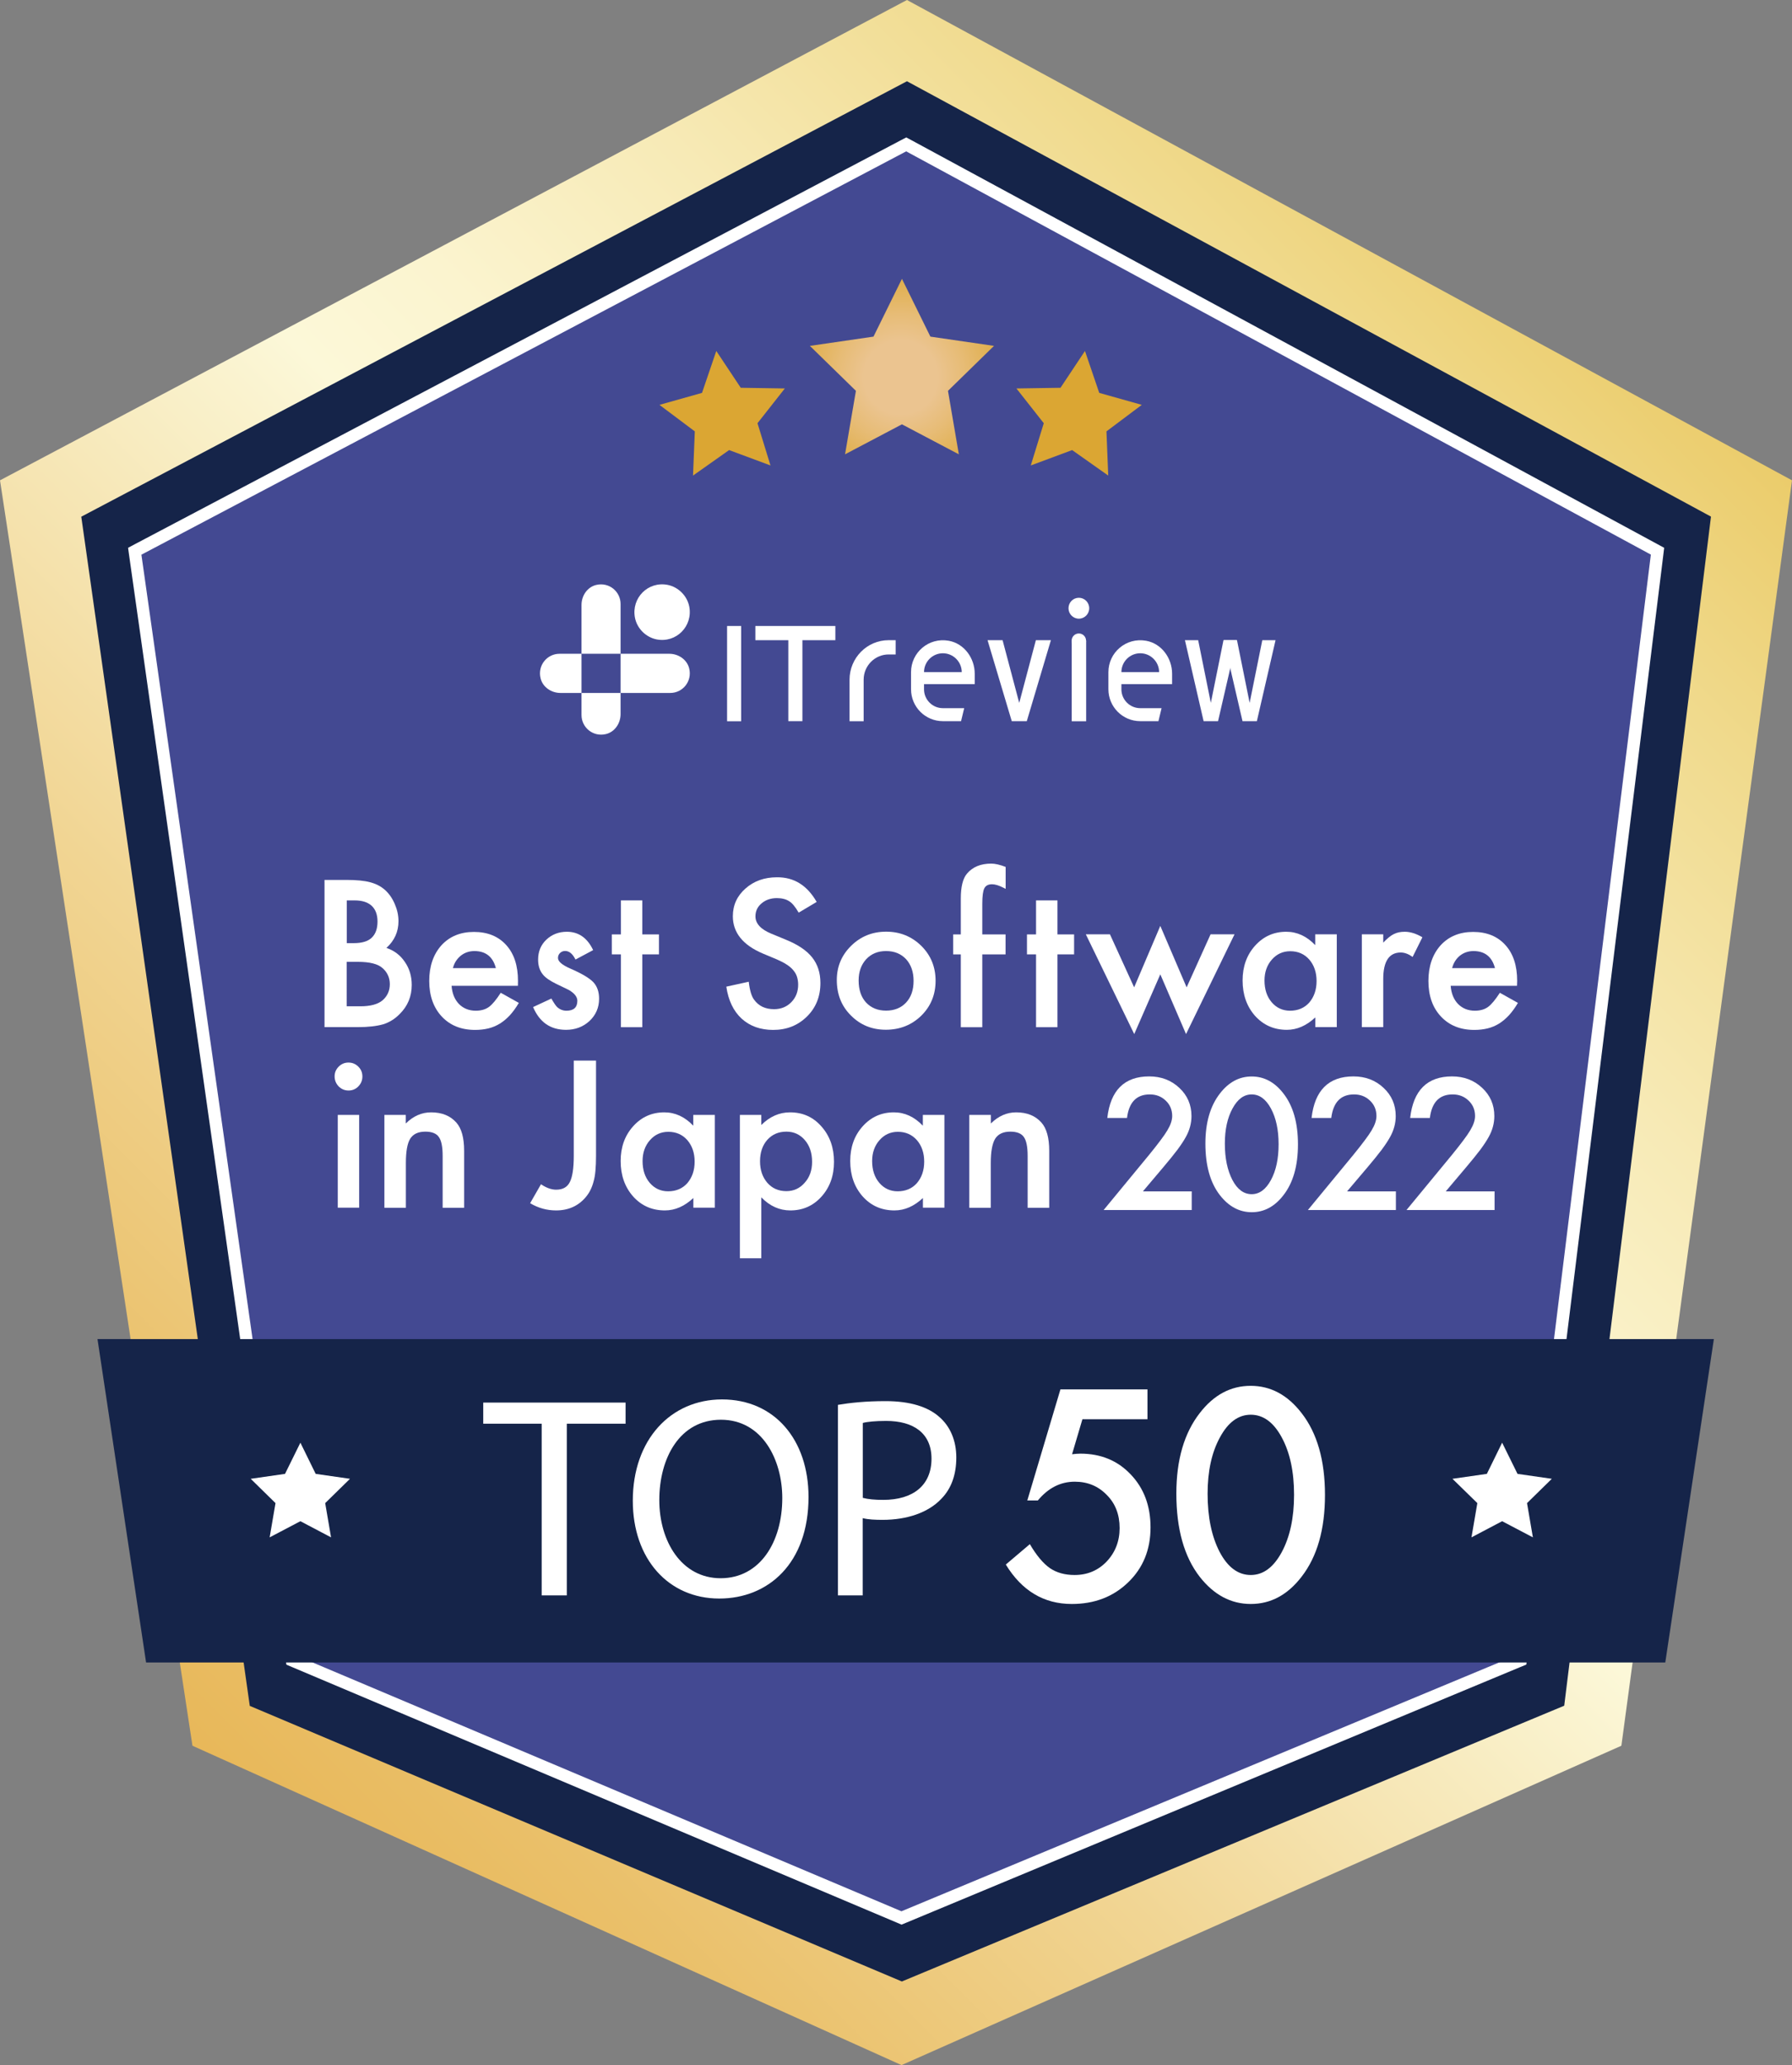 <?xml version="1.0" encoding="utf-8"?>
<!-- Generator: Adobe Illustrator 26.3.1, SVG Export Plug-In . SVG Version: 6.00 Build 0)  -->
<svg version="1.1" id="レイヤー_1" xmlns="http://www.w3.org/2000/svg" xmlns:xlink="http://www.w3.org/1999/xlink" x="0px"
	 y="0px" viewBox="0 0 211 243" style="enable-background:new 0 0 211 243;" xml:space="preserve">
<rect x="0" y="0" width="211" height="243" fill="#808080" stroke="none"/>
<style type="text/css">
	.st0{fill:url(#SVGID_1_);}
	.st1{fill:#152449;}
	.st2{fill:#434992;}
	.st3{fill:#FFFFFF;}
	.st4{fill:url(#SVGID_00000052804296602910217300000017564991895066767755_);}
	.st5{fill:none;}
</style>
<g>
	<linearGradient id="SVGID_1_" gradientUnits="userSpaceOnUse" x1="21.832" y1="204.591" x2="190.454" y2="35.969">
		<stop  offset="3.630710e-03" style="stop-color:#E8B85A"/>
		<stop  offset="0.094" style="stop-color:#EAC06A"/>
		<stop  offset="0.271" style="stop-color:#F1D593"/>
		<stop  offset="0.513" style="stop-color:#FBF6D5"/>
		<stop  offset="0.525" style="stop-color:#FCF8D8"/>
		<stop  offset="0.601" style="stop-color:#FBF4CF"/>
		<stop  offset="0.726" style="stop-color:#F7EAB6"/>
		<stop  offset="0.884" style="stop-color:#F0DA8D"/>
		<stop  offset="1" style="stop-color:#EBCC6B"/>
	</linearGradient>
	<polygon class="st0" points="106.79,0 0,56.52 22.66,205.42 106.15,243 190.91,205.42 211,56.52 	"/>
	<g>
		<polygon class="st1" points="29.41,200.73 9.57,60.8 106.79,9.56 201.46,60.79 184.18,200.71 106.19,233.16 		"/>
	</g>
	<g>
		<polygon class="st2" points="34.37,195.38 15.86,64.86 106.7,16.99 195.16,64.86 179.04,195.36 106.14,225.69 		"/>
		<g>
			<path class="st3" d="M106.7,17.81l87.68,47.45l-16.01,129.59l-72.23,30.05l-71.11-30.03L16.65,65.27L106.7,17.81 M106.71,16.17
				l-0.69,0.36L15.98,63.98l-0.9,0.48l0.14,1.01l18.38,129.6l0.12,0.81l0.76,0.32l71.11,30.03l0.56,0.24l0.56-0.23l72.23-30.05
				l0.78-0.32l0.1-0.84l16.01-129.59l0.12-0.98l-0.87-0.47l-87.68-47.45L106.71,16.17L106.71,16.17z"/>
		</g>
	</g>
	<polygon class="st1" points="196.08,195.62 17.2,195.62 11.48,157.57 201.8,157.57 	"/>
	
		<radialGradient id="SVGID_00000116193269093080994690000000931432616040889238_" cx="107.197" cy="44.383" r="21.718" gradientTransform="matrix(0.998 0 0 1 -0.928 0)" gradientUnits="userSpaceOnUse">
		<stop  offset="0.2" style="stop-color:#EBC490"/>
		<stop  offset="0.343" style="stop-color:#E7BC76"/>
		<stop  offset="0.647" style="stop-color:#DBA633"/>
		<stop  offset="0.648" style="stop-color:#DBA633"/>
	</radialGradient>
	<path style="fill:url(#SVGID_00000116193269093080994690000000931432616040889238_);" d="M117.04,40.7l-5.42,5.29l1.28,7.47
		l-6.7-3.53l-6.7,3.53l1.28-7.47l-5.42-5.29l7.49-1.09l3.35-6.8l3.35,6.8L117.04,40.7z M129.43,46.23l-1.68-4.93l-2.88,4.33
		l-5.19,0.08l3.22,4.09l-1.53,4.97l4.87-1.81l4.25,3l-0.21-5.2l4.16-3.12L129.43,46.23z M77.65,47.64l4.16,3.12l-0.21,5.2l4.25-3
		l4.87,1.81l-1.53-4.97l3.22-4.09l-5.19-0.08l-2.88-4.33l-1.68,4.93L77.65,47.64z"/>
	<g>
		<g>
			<path class="st3" d="M68.47,84.14c0,1.46,1.35,2.6,2.87,2.24c1.05-0.25,1.73-1.27,1.73-2.35v-2.49h-4.6V84.14z"/>
			<path class="st3" d="M73.07,71.07c0-1.46-1.35-2.6-2.87-2.24c-1.05,0.25-1.73,1.27-1.73,2.35v5.75h4.6V71.07z"/>
			<path class="st3" d="M78.81,76.93h-5.74v4.61h5.85c1.46,0,2.6-1.36,2.23-2.88C80.9,77.62,79.89,76.93,78.81,76.93z"/>
			<path class="st3" d="M65.88,76.93c-1.46,0-2.6,1.36-2.23,2.88c0.25,1.05,1.27,1.73,2.34,1.73h2.48v-4.61H65.88z"/>
			<rect x="68.47" y="76.93" class="st5" width="4.6" height="4.61"/>
			<path class="st3" d="M77.32,75.24c2.3,0.44,4.27-1.54,3.84-3.85c-0.24-1.28-1.29-2.32-2.56-2.57c-2.3-0.44-4.27,1.54-3.84,3.85
				C75,73.95,76.05,74.99,77.32,75.24z"/>
		</g>
		<g>
			<rect x="85.61" y="73.66" class="st3" width="1.66" height="11.21"/>
			<polygon class="st3" points="88.94,73.66 88.94,75.33 92.82,75.33 92.82,84.86 94.48,84.86 94.48,75.33 98.36,75.33 98.36,73.66 
							"/>
			<path class="st3" d="M100.03,79.98v4.89h1.66v-4.89c0-1.64,1.32-2.97,2.94-2.97h0.83v-1.68h-0.83
				C102.09,75.33,100.03,77.42,100.03,79.98z"/>
			<g>
				<polygon class="st3" points="143.42,84.86 145.62,75.33 144.06,75.33 142.57,82.71 141.08,75.33 139.52,75.33 141.72,84.86 				
					"/>
				<polygon class="st3" points="147.99,84.86 150.19,75.33 148.63,75.33 147.14,82.71 145.65,75.33 144.09,75.33 146.3,84.86 				
					"/>
			</g>
			<path class="st3" d="M113.16,84.86l0.37-1.53h-0.88h-1.63c-1.23,0-2.22-1-2.22-2.22v-0.61h5.97l0-1.22
				c0-1.84-1.24-3.55-3.05-3.88c-2.38-0.43-4.45,1.39-4.45,3.69v1.4v0.61c0,2.08,1.68,3.76,3.75,3.76H113.16z M111.02,76.87
				c1.22,0,2.22,1,2.22,2.22h-4.44C108.8,77.86,109.8,76.87,111.02,76.87z"/>
			<path class="st3" d="M136.4,84.86l0.37-1.53h-0.88h-1.63c-1.23,0-2.22-1-2.22-2.22v-0.61h5.97v-1.22c0-1.84-1.24-3.55-3.05-3.88
				c-2.38-0.43-4.45,1.39-4.45,3.69v1.4v0.61c0,2.08,1.68,3.76,3.75,3.76H136.4z M134.26,76.87c1.22,0,2.22,1,2.22,2.22h-4.44
				C132.04,77.86,133.04,76.87,134.26,76.87z"/>
			<polygon class="st3" points="123.74,75.33 121.97,75.33 120.01,82.71 118.05,75.33 116.28,75.33 119.13,84.86 120.9,84.86 			"/>
			<g>
				<rect x="126.19" y="75.39" class="st3" width="1.7" height="9.48"/>
			</g>
			<ellipse class="st3" cx="127.03" cy="71.57" rx="1.22" ry="1.23"/>
		</g>
		<circle class="st3" cx="127.03" cy="75.39" r="0.85"/>
	</g>
	<g>
		<g>
			<path class="st3" d="M38.21,120.86v-17.32h2.6c1.16,0,2.08,0.09,2.76,0.27c0.69,0.18,1.28,0.48,1.76,0.91
				c0.49,0.44,0.87,0.99,1.15,1.65c0.29,0.67,0.44,1.34,0.44,2.02c0,1.24-0.47,2.29-1.42,3.15c0.92,0.31,1.64,0.86,2.17,1.65
				c0.54,0.78,0.81,1.68,0.81,2.71c0,1.35-0.48,2.5-1.43,3.43c-0.57,0.58-1.22,0.98-1.94,1.2c-0.78,0.22-1.76,0.33-2.94,0.33H38.21z
				 M40.82,110.98h0.82c0.97,0,1.68-0.21,2.13-0.64c0.45-0.43,0.68-1.06,0.68-1.9c0-0.81-0.23-1.43-0.69-1.86
				c-0.46-0.42-1.13-0.63-2.01-0.63h-0.92V110.98z M40.82,118.41h1.61c1.18,0,2.04-0.23,2.6-0.69c0.58-0.5,0.87-1.14,0.87-1.91
				c0-0.75-0.28-1.38-0.84-1.88c-0.54-0.5-1.52-0.75-2.92-0.75h-1.32V118.41z"/>
			<path class="st3" d="M60.98,116h-7.81c0.07,0.9,0.36,1.61,0.87,2.14c0.51,0.52,1.18,0.79,1.98,0.79c0.63,0,1.15-0.15,1.56-0.45
				c0.4-0.3,0.86-0.85,1.38-1.66l2.13,1.19c-0.33,0.56-0.68,1.04-1.04,1.44c-0.37,0.4-0.76,0.73-1.18,0.99s-0.87,0.45-1.35,0.57
				c-0.49,0.12-1.01,0.18-1.58,0.18c-1.63,0-2.93-0.52-3.92-1.57c-0.98-1.05-1.48-2.45-1.48-4.19c0-1.73,0.48-3.12,1.43-4.19
				c0.96-1.05,2.24-1.58,3.83-1.58c1.6,0,2.87,0.51,3.8,1.54c0.93,1.02,1.39,2.43,1.39,4.23L60.98,116z M58.39,113.93
				c-0.35-1.35-1.2-2.02-2.54-2.02c-0.31,0-0.59,0.05-0.86,0.14c-0.27,0.09-0.51,0.23-0.73,0.4c-0.22,0.18-0.41,0.39-0.57,0.63
				c-0.16,0.25-0.28,0.53-0.36,0.84H58.39z"/>
			<path class="st3" d="M69.84,111.8l-2.08,1.11c-0.33-0.67-0.73-1.01-1.22-1.01c-0.23,0-0.43,0.08-0.59,0.23
				c-0.16,0.15-0.25,0.35-0.25,0.59c0,0.42,0.49,0.83,1.45,1.25c1.34,0.58,2.23,1.11,2.7,1.59c0.46,0.49,0.69,1.14,0.69,1.96
				c0,1.05-0.39,1.94-1.16,2.65c-0.75,0.67-1.66,1.01-2.73,1.01c-1.83,0-3.12-0.89-3.88-2.68l2.15-1c0.3,0.52,0.53,0.86,0.68,1
				c0.31,0.28,0.67,0.43,1.1,0.43c0.85,0,1.28-0.39,1.28-1.17c0-0.45-0.33-0.87-0.98-1.26c-0.25-0.13-0.51-0.25-0.76-0.37
				c-0.25-0.12-0.51-0.24-0.77-0.37c-0.73-0.36-1.25-0.72-1.54-1.08c-0.38-0.46-0.57-1.04-0.57-1.76c0-0.95,0.32-1.73,0.97-2.35
				c0.66-0.62,1.47-0.93,2.42-0.93C68.12,109.64,69.16,110.36,69.84,111.8z"/>
			<path class="st3" d="M75.63,112.3v8.57h-2.52v-8.57h-1.07v-2.35h1.07v-4h2.52v4h1.96v2.35H75.63z"/>
			<path class="st3" d="M96.16,106.13l-2.12,1.26c-0.4-0.69-0.77-1.14-1.13-1.35c-0.37-0.24-0.85-0.36-1.44-0.36
				c-0.72,0-1.32,0.21-1.8,0.62c-0.48,0.4-0.72,0.91-0.72,1.53c0,0.84,0.63,1.53,1.88,2.04l1.72,0.71c1.4,0.57,2.43,1.26,3.08,2.08
				c0.65,0.82,0.97,1.82,0.97,3.01c0,1.59-0.53,2.91-1.59,3.95c-1.07,1.05-2.39,1.57-3.97,1.57c-1.5,0-2.74-0.44-3.72-1.33
				c-0.96-0.89-1.56-2.14-1.8-3.76l2.64-0.58c0.12,1.02,0.33,1.72,0.63,2.11c0.54,0.75,1.32,1.12,2.35,1.12
				c0.81,0,1.49-0.27,2.03-0.82s0.81-1.24,0.81-2.07c0-0.34-0.05-0.64-0.14-0.93c-0.09-0.28-0.24-0.54-0.44-0.77
				c-0.2-0.24-0.45-0.46-0.77-0.66c-0.31-0.21-0.69-0.4-1.12-0.59l-1.67-0.7c-2.37-1-3.55-2.47-3.55-4.4c0-1.3,0.5-2.39,1.49-3.26
				c0.99-0.88,2.23-1.32,3.7-1.32C93.49,103.21,95.04,104.18,96.16,106.13z"/>
			<path class="st3" d="M98.53,115.32c0-1.58,0.56-2.92,1.69-4.03c1.13-1.11,2.5-1.66,4.12-1.66c1.63,0,3.01,0.56,4.14,1.67
				c1.12,1.11,1.68,2.48,1.68,4.1c0,1.64-0.56,3.01-1.69,4.12c-1.13,1.1-2.53,1.65-4.17,1.65c-1.63,0-3-0.56-4.11-1.68
				C99.08,118.39,98.53,117,98.53,115.32z M101.1,115.37c0,1.09,0.29,1.95,0.87,2.59c0.6,0.64,1.38,0.96,2.36,0.96
				c0.98,0,1.77-0.32,2.36-0.95c0.59-0.64,0.88-1.48,0.88-2.55c0-1.06-0.3-1.91-0.88-2.55c-0.6-0.64-1.38-0.96-2.36-0.96
				c-0.96,0-1.74,0.32-2.34,0.96C101.4,113.52,101.1,114.35,101.1,115.37z"/>
			<path class="st3" d="M115.66,112.3v8.57h-2.53v-8.57h-0.9v-2.35h0.9v-4.22c0-1.38,0.24-2.35,0.72-2.92
				c0.66-0.79,1.61-1.19,2.87-1.19c0.45,0,1.01,0.13,1.69,0.39v2.58l-0.26-0.13c-0.54-0.28-0.99-0.41-1.34-0.41
				c-0.45,0-0.75,0.16-0.91,0.48c-0.16,0.31-0.24,0.92-0.24,1.82v3.6h2.74v2.35H115.66z"/>
			<path class="st3" d="M124.51,112.3v8.57h-2.52v-8.57h-1.07v-2.35h1.07v-4h2.52v4h1.96v2.35H124.51z"/>
			<path class="st3" d="M130.69,109.94l2.85,6.24l3.08-7.23l3.1,7.23l2.82-6.24h2.82l-5.71,11.74l-3.03-7.03l-3.07,7.03l-5.7-11.74
				H130.69z"/>
			<path class="st3" d="M154.87,109.94h2.53v10.92h-2.53v-1.14c-1.04,0.97-2.15,1.46-3.35,1.46c-1.51,0-2.75-0.55-3.74-1.64
				c-0.98-1.11-1.47-2.5-1.47-4.17c0-1.64,0.49-3,1.47-4.09c0.98-1.09,2.2-1.64,3.67-1.64c1.27,0,2.41,0.52,3.41,1.57V109.94z
				 M148.89,115.37c0,1.05,0.28,1.9,0.84,2.56c0.57,0.67,1.3,1,2.17,1c0.93,0,1.69-0.32,2.26-0.96c0.57-0.67,0.86-1.51,0.86-2.53
				s-0.29-1.87-0.86-2.53c-0.57-0.65-1.32-0.98-2.24-0.98c-0.87,0-1.59,0.33-2.17,0.99C149.18,113.57,148.89,114.39,148.89,115.37z"
				/>
			<path class="st3" d="M160.35,109.94h2.52v0.98c0.46-0.49,0.87-0.82,1.23-1c0.37-0.19,0.8-0.28,1.3-0.28
				c0.66,0,1.36,0.22,2.08,0.65l-1.15,2.31c-0.48-0.34-0.94-0.52-1.4-0.52c-1.37,0-2.06,1.04-2.06,3.12v5.66h-2.52V109.94z"/>
			<path class="st3" d="M178.62,116h-7.81c0.07,0.9,0.36,1.61,0.87,2.14c0.52,0.52,1.17,0.79,1.98,0.79c0.63,0,1.15-0.15,1.56-0.45
				c0.4-0.3,0.86-0.85,1.38-1.66l2.13,1.19c-0.33,0.56-0.68,1.04-1.04,1.44c-0.37,0.4-0.76,0.73-1.17,0.99
				c-0.42,0.26-0.87,0.45-1.35,0.57c-0.49,0.12-1.01,0.18-1.58,0.18c-1.63,0-2.93-0.52-3.92-1.57c-0.99-1.05-1.48-2.45-1.48-4.19
				c0-1.73,0.48-3.12,1.43-4.19c0.96-1.05,2.24-1.58,3.83-1.58c1.6,0,2.87,0.51,3.8,1.54c0.93,1.02,1.39,2.43,1.39,4.23L178.62,116z
				 M176.03,113.93c-0.35-1.35-1.2-2.02-2.54-2.02c-0.31,0-0.59,0.05-0.86,0.14c-0.27,0.09-0.51,0.23-0.73,0.4
				c-0.22,0.18-0.41,0.39-0.56,0.63c-0.16,0.25-0.28,0.53-0.36,0.84H176.03z"/>
			<path class="st3" d="M39.4,126.65c0-0.44,0.16-0.82,0.48-1.14c0.32-0.32,0.7-0.48,1.15-0.48c0.45,0,0.84,0.16,1.16,0.48
				c0.32,0.31,0.48,0.7,0.48,1.16s-0.16,0.84-0.48,1.17c-0.31,0.32-0.7,0.48-1.15,0.48s-0.84-0.16-1.16-0.48
				C39.56,127.51,39.4,127.11,39.4,126.65z M42.29,131.19v10.92h-2.52v-10.92H42.29z"/>
			<path class="st3" d="M45.25,131.19h2.53v1.01c0.88-0.87,1.87-1.31,2.98-1.31c1.27,0,2.26,0.4,2.97,1.2
				c0.61,0.68,0.92,1.79,0.92,3.33v6.7h-2.53v-6.1c0-1.08-0.15-1.82-0.45-2.23c-0.29-0.42-0.82-0.63-1.59-0.63
				c-0.84,0-1.43,0.28-1.78,0.83c-0.34,0.55-0.51,1.5-0.51,2.86v5.27h-2.53V131.19z"/>
			<path class="st3" d="M70.18,124.8V136c0,1.34-0.09,2.34-0.28,2.99c-0.19,0.75-0.5,1.38-0.95,1.9c-0.87,1.02-2.03,1.54-3.47,1.54
				c-1.09,0-2.11-0.28-3.06-0.85l1.28-2.23c0.63,0.43,1.23,0.64,1.78,0.64c0.78,0,1.31-0.29,1.61-0.89c0.31-0.59,0.47-1.62,0.47-3.1
				v-11.2H70.18z"/>
			<path class="st3" d="M81.64,131.19h2.53v10.92h-2.53v-1.14c-1.04,0.97-2.15,1.46-3.35,1.46c-1.51,0-2.75-0.54-3.74-1.64
				c-0.98-1.11-1.47-2.5-1.47-4.17c0-1.64,0.49-3,1.47-4.09s2.2-1.64,3.67-1.64c1.27,0,2.41,0.52,3.41,1.57V131.19z M75.66,136.62
				c0,1.05,0.28,1.9,0.84,2.56c0.57,0.67,1.3,1,2.17,1c0.93,0,1.69-0.32,2.26-0.96c0.57-0.67,0.86-1.51,0.86-2.53
				c0-1.02-0.29-1.87-0.86-2.53c-0.57-0.65-1.32-0.98-2.24-0.98c-0.87,0-1.59,0.33-2.17,0.99
				C75.95,134.82,75.66,135.64,75.66,136.62z"/>
			<path class="st3" d="M89.64,148.06h-2.52v-16.87h2.52v1.19c0.99-0.99,2.12-1.49,3.38-1.49c1.5,0,2.73,0.55,3.7,1.66
				c0.98,1.1,1.48,2.49,1.48,4.16c0,1.64-0.49,3-1.47,4.09c-0.97,1.08-2.19,1.63-3.67,1.63c-1.28,0-2.42-0.51-3.42-1.54V148.06z
				 M95.62,136.72c0-1.05-0.28-1.9-0.85-2.56c-0.57-0.67-1.3-1-2.17-1c-0.93,0-1.67,0.32-2.25,0.96c-0.57,0.64-0.86,1.49-0.86,2.53
				c0,1.02,0.29,1.87,0.86,2.53c0.57,0.65,1.31,0.98,2.24,0.98c0.87,0,1.59-0.33,2.16-0.99C95.33,138.53,95.62,137.71,95.62,136.72z
				"/>
			<path class="st3" d="M108.67,131.19h2.53v10.92h-2.53v-1.14c-1.04,0.97-2.15,1.46-3.35,1.46c-1.51,0-2.75-0.54-3.74-1.64
				c-0.98-1.11-1.47-2.5-1.47-4.17c0-1.64,0.49-3,1.47-4.09s2.2-1.64,3.67-1.64c1.27,0,2.41,0.52,3.41,1.57V131.19z M102.69,136.62
				c0,1.05,0.28,1.9,0.84,2.56c0.57,0.67,1.3,1,2.17,1c0.93,0,1.69-0.32,2.26-0.96c0.57-0.67,0.86-1.51,0.86-2.53
				c0-1.02-0.29-1.87-0.86-2.53c-0.58-0.65-1.32-0.98-2.24-0.98c-0.87,0-1.59,0.33-2.17,0.99
				C102.98,134.82,102.69,135.64,102.69,136.62z"/>
			<path class="st3" d="M114.14,131.19h2.53v1.01c0.88-0.87,1.87-1.31,2.98-1.31c1.27,0,2.26,0.4,2.97,1.2
				c0.61,0.68,0.92,1.79,0.92,3.33v6.7H121v-6.1c0-1.08-0.15-1.82-0.45-2.23c-0.29-0.42-0.82-0.63-1.59-0.63
				c-0.84,0-1.43,0.28-1.78,0.83c-0.34,0.55-0.52,1.5-0.52,2.86v5.27h-2.53V131.19z"/>
			<path class="st3" d="M134.57,140.19h5.75v2.19h-10.37l5.36-6.5c0.53-0.65,0.97-1.21,1.32-1.68c0.36-0.47,0.63-0.87,0.82-1.19
				c0.38-0.63,0.57-1.19,0.57-1.69c0-0.72-0.25-1.33-0.76-1.81c-0.51-0.49-1.13-0.73-1.88-0.73c-1.56,0-2.45,0.92-2.68,2.77h-2.32
				c0.37-3.26,2.02-4.89,4.93-4.89c1.41,0,2.59,0.45,3.54,1.34c0.96,0.89,1.44,2,1.44,3.33c0,0.84-0.22,1.67-0.67,2.47
				c-0.23,0.42-0.56,0.92-0.99,1.5c-0.44,0.58-0.99,1.26-1.66,2.05L134.57,140.19z"/>
			<path class="st3" d="M141.93,134.56c0-2.46,0.57-4.43,1.72-5.9c1.03-1.33,2.27-1.99,3.73-1.99s2.7,0.66,3.73,1.99
				c1.15,1.47,1.72,3.47,1.72,6c0,2.52-0.57,4.52-1.72,5.99c-1.03,1.33-2.27,1.99-3.72,1.99c-1.45,0-2.7-0.66-3.74-1.99
				C142.5,139.18,141.93,137.15,141.93,134.56z M144.22,134.57c0,1.72,0.3,3.14,0.89,4.28c0.59,1.12,1.35,1.67,2.27,1.67
				c0.91,0,1.67-0.56,2.27-1.67c0.6-1.11,0.9-2.51,0.9-4.2c0-1.69-0.3-3.09-0.9-4.21c-0.6-1.11-1.36-1.66-2.27-1.66
				c-0.91,0-1.66,0.55-2.26,1.66C144.52,131.54,144.22,132.92,144.22,134.57z"/>
			<path class="st3" d="M158.61,140.19h5.75v2.19H154l5.36-6.5c0.53-0.65,0.97-1.21,1.32-1.68c0.36-0.47,0.63-0.87,0.82-1.19
				c0.38-0.63,0.57-1.19,0.57-1.69c0-0.72-0.25-1.33-0.76-1.81c-0.51-0.49-1.13-0.73-1.88-0.73c-1.56,0-2.45,0.92-2.68,2.77h-2.32
				c0.37-3.26,2.02-4.89,4.93-4.89c1.41,0,2.59,0.45,3.54,1.34c0.96,0.89,1.44,2,1.44,3.33c0,0.84-0.22,1.67-0.67,2.47
				c-0.23,0.42-0.56,0.92-0.99,1.5c-0.44,0.58-0.99,1.26-1.66,2.05L158.61,140.19z"/>
			<path class="st3" d="M170.23,140.19h5.75v2.19h-10.37l5.36-6.5c0.53-0.65,0.97-1.21,1.32-1.68c0.36-0.47,0.63-0.87,0.82-1.19
				c0.38-0.63,0.57-1.19,0.57-1.69c0-0.72-0.25-1.33-0.76-1.81c-0.51-0.49-1.13-0.73-1.88-0.73c-1.56,0-2.45,0.92-2.68,2.77h-2.32
				c0.37-3.26,2.02-4.89,4.93-4.89c1.41,0,2.59,0.45,3.54,1.34c0.96,0.89,1.44,2,1.44,3.33c0,0.84-0.22,1.67-0.67,2.47
				c-0.23,0.42-0.56,0.92-0.99,1.5c-0.44,0.58-0.99,1.26-1.66,2.05L170.23,140.19z"/>
		</g>
	</g>
	<g>
		<path class="st3" d="M135.1,167h-7.65l-1.22,4.12c0.18-0.02,0.36-0.04,0.52-0.05c0.17-0.01,0.32-0.02,0.46-0.02
			c2.41,0,4.39,0.82,5.93,2.45c1.55,1.62,2.33,3.7,2.33,6.23c0,2.62-0.88,4.78-2.64,6.47c-1.76,1.7-3.97,2.54-6.63,2.54
			c-3.29,0-5.88-1.55-7.77-4.64l2.83-2.4c0.78,1.33,1.57,2.27,2.36,2.82c0.79,0.54,1.76,0.81,2.91,0.81c1.5,0,2.76-0.53,3.77-1.58
			c1.02-1.08,1.53-2.4,1.53-3.94c0-1.59-0.5-2.89-1.51-3.9c-1.01-1.04-2.26-1.56-3.77-1.56c-1.68,0-3.13,0.74-4.35,2.21h-1.24
			l3.9-13.07h10.25V167z"/>
		<path class="st3" d="M138.51,175.75c0-3.96,0.92-7.12,2.76-9.48c1.65-2.14,3.65-3.2,5.99-3.2c2.35,0,4.34,1.07,5.99,3.2
			c1.84,2.36,2.76,5.58,2.76,9.64c0,4.06-0.92,7.26-2.76,9.63c-1.65,2.14-3.64,3.2-5.98,3.2c-2.33,0-4.34-1.07-6.01-3.2
			C139.43,183.18,138.51,179.92,138.51,175.75z M142.19,175.77c0,2.76,0.48,5.05,1.43,6.87c0.95,1.79,2.17,2.69,3.65,2.69
			c1.47,0,2.68-0.9,3.65-2.69c0.96-1.78,1.45-4.03,1.45-6.74c0-2.72-0.48-4.97-1.45-6.76c-0.96-1.78-2.18-2.67-3.65-2.67
			c-1.46,0-2.67,0.89-3.63,2.67C142.67,170.91,142.19,173.12,142.19,175.77z"/>
	</g>
	<g>
		<g>
			<path class="st3" d="M63.79,167.53h-6.89v-2.49h16.76v2.49h-6.92v20.2h-2.96V167.53z"/>
			<path class="st3" d="M95.2,176.15c0,7.81-4.74,11.95-10.51,11.95c-5.98,0-10.18-4.65-10.18-11.51c0-7.2,4.47-11.92,10.51-11.92
				C91.2,164.67,95.2,169.42,95.2,176.15z M77.63,176.52c0,4.85,2.62,9.19,7.22,9.19c4.64,0,7.26-4.27,7.26-9.43
				c0-4.51-2.35-9.22-7.22-9.22C80.05,167.06,77.63,171.54,77.63,176.52z"/>
			<path class="st3" d="M98.66,165.31c1.41-0.24,3.26-0.44,5.61-0.44c2.89,0,5.01,0.67,6.35,1.88c1.24,1.08,1.98,2.73,1.98,4.75
				c0,2.05-0.6,3.67-1.75,4.85c-1.55,1.65-4.07,2.49-6.92,2.49c-0.87,0-1.68-0.03-2.35-0.2v9.09h-2.92V165.31z M101.58,176.25
				c0.64,0.17,1.44,0.24,2.42,0.24c3.53,0,5.68-1.72,5.68-4.85c0-3-2.12-4.44-5.34-4.44c-1.28,0-2.25,0.1-2.75,0.24V176.25z"/>
		</g>
	</g>
	<g>
		<g>
			<polygon class="st3" points="178.68,173.43 176.87,169.76 175.07,173.43 171.02,174.01 173.95,176.87 173.26,180.9 176.87,179 
				180.49,180.9 179.8,176.87 182.72,174.01 			"/>
		</g>
	</g>
	<g>
		<g>
			<polygon class="st3" points="37.17,173.43 35.37,169.76 33.56,173.43 29.52,174.01 32.44,176.87 31.75,180.9 35.37,179 
				38.98,180.9 38.29,176.87 41.21,174.01 			"/>
		</g>
	</g>
</g>
</svg>
